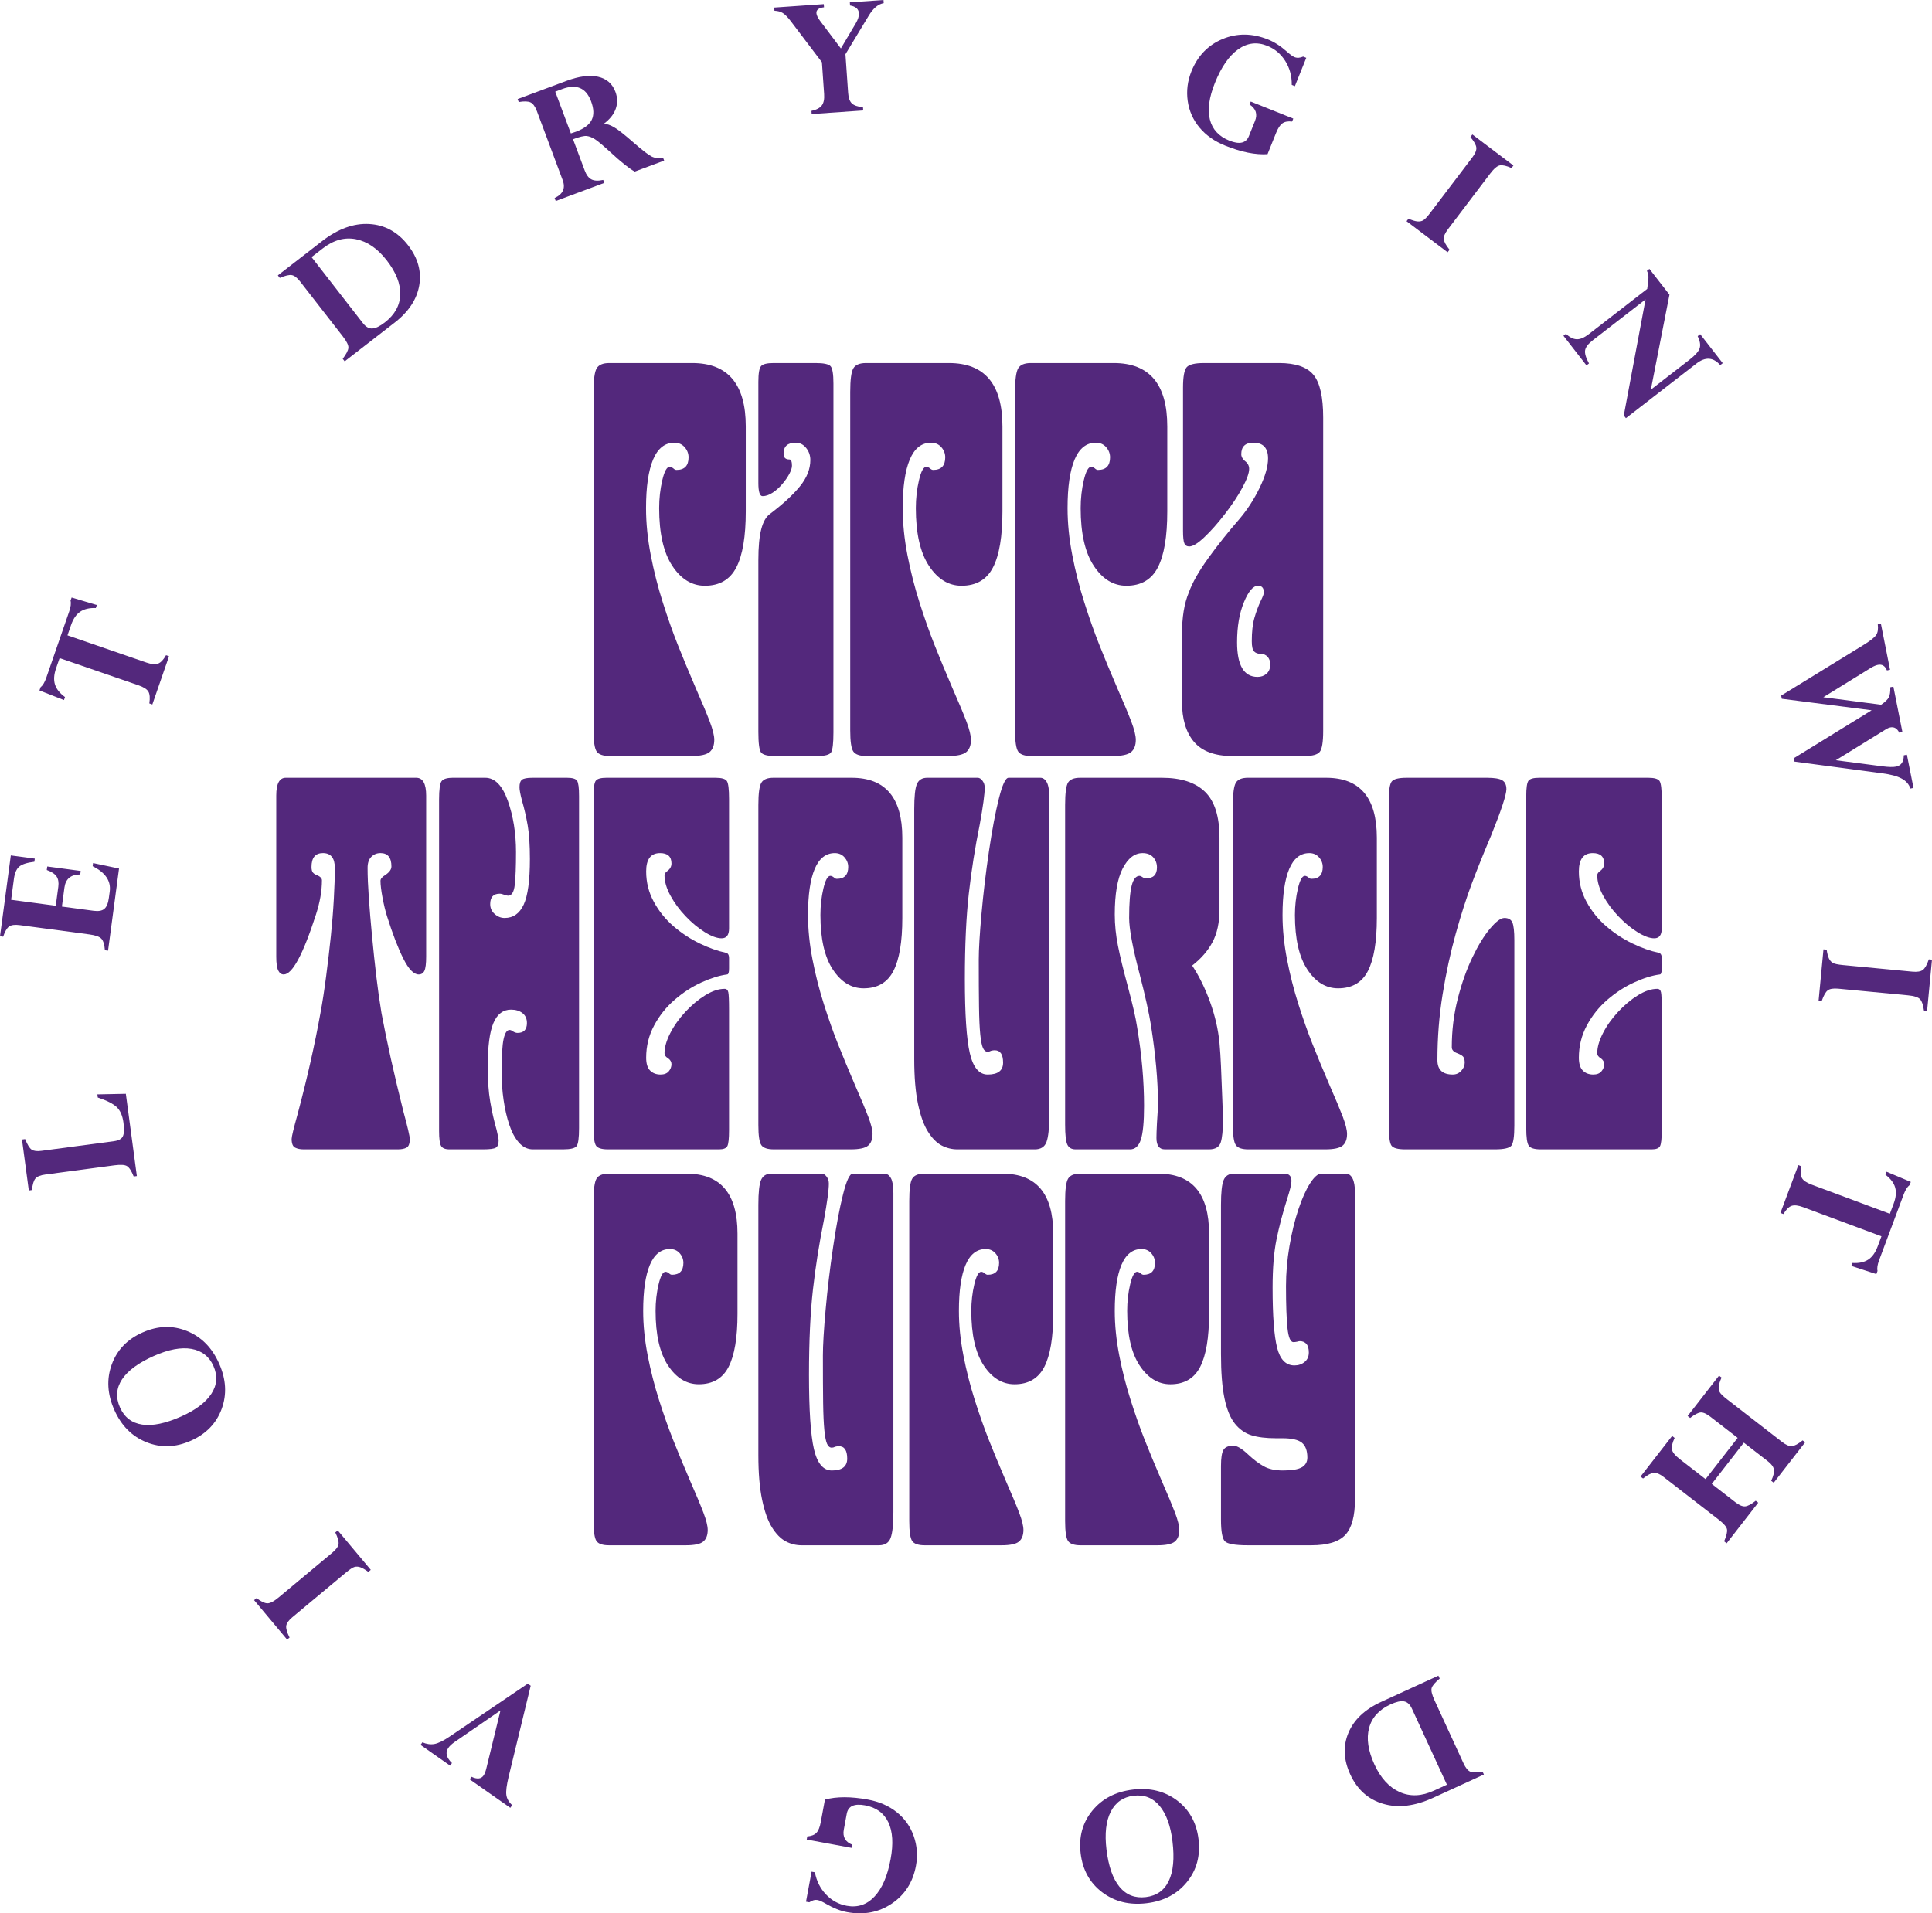 <svg width="106" height="105" viewBox="0 0 106 105" fill="none" xmlns="http://www.w3.org/2000/svg">
<g clip-path="url(#clip0_213_71)">
<path d="M16.013 15.098C16.153 15.124 16.306 15.243 16.471 15.455L18.81 18.463C19.024 18.739 19.126 18.947 19.115 19.088C19.105 19.229 19.001 19.43 18.804 19.692L18.912 19.83L21.644 17.712C22.42 17.111 22.873 16.425 23.003 15.656C23.133 14.886 22.927 14.152 22.384 13.453C21.821 12.729 21.113 12.342 20.259 12.293C19.406 12.244 18.54 12.559 17.662 13.239L15.244 15.113L15.351 15.251C15.652 15.123 15.873 15.072 16.013 15.098ZM17.708 13.633C18.3 13.174 18.906 13.006 19.528 13.128C20.149 13.25 20.712 13.635 21.216 14.283C21.73 14.945 21.978 15.573 21.96 16.167C21.942 16.762 21.66 17.271 21.113 17.695C20.837 17.909 20.607 18.019 20.423 18.027C20.24 18.035 20.069 17.938 19.912 17.735L17.093 14.109L17.708 13.633Z" fill="#53287C"/>
<path d="M29.108 5.62C29.244 5.683 29.36 5.844 29.457 6.102L30.872 9.889C31.036 10.328 30.888 10.654 30.428 10.868L30.49 11.032L33.156 10.038L33.095 9.875C32.819 9.935 32.604 9.926 32.45 9.846C32.295 9.767 32.173 9.605 32.081 9.359L31.439 7.641C31.797 7.507 32.048 7.448 32.191 7.464C32.333 7.48 32.488 7.542 32.655 7.65C32.821 7.759 33.103 7.996 33.5 8.361C34.077 8.894 34.518 9.246 34.823 9.417L36.439 8.815L36.378 8.652C36.141 8.701 35.931 8.68 35.749 8.588C35.568 8.496 35.236 8.24 34.755 7.82C34.262 7.387 33.905 7.106 33.683 6.978C33.462 6.849 33.28 6.793 33.137 6.811L33.13 6.792C33.456 6.55 33.673 6.278 33.781 5.975C33.89 5.672 33.885 5.36 33.765 5.039C33.598 4.594 33.281 4.319 32.814 4.213C32.346 4.107 31.763 4.184 31.065 4.444L28.399 5.438L28.46 5.601C28.757 5.55 28.973 5.557 29.108 5.62ZM30.846 4.887C31.626 4.597 32.154 4.82 32.429 5.558C32.584 5.972 32.595 6.313 32.463 6.581C32.33 6.848 32.04 7.065 31.595 7.231C31.511 7.262 31.419 7.293 31.32 7.323L30.463 5.03L30.846 4.887Z" fill="#53287C"/>
<path d="M42.947 0.715C43.067 0.789 43.212 0.936 43.38 1.154L45.095 3.418L45.216 5.158C45.236 5.44 45.193 5.65 45.088 5.789C44.983 5.928 44.793 6.027 44.521 6.086L44.533 6.26L47.361 6.063L47.349 5.889C47.053 5.856 46.848 5.784 46.734 5.672C46.619 5.56 46.553 5.371 46.534 5.106L46.386 2.978L47.655 0.876C47.903 0.459 48.18 0.225 48.486 0.174L48.474 0L46.627 0.129L46.639 0.303C46.947 0.354 47.108 0.496 47.125 0.726C47.136 0.885 47.077 1.072 46.949 1.288L46.135 2.659L44.993 1.143C44.868 0.975 44.801 0.835 44.793 0.722C44.781 0.542 44.92 0.436 45.21 0.402L45.197 0.228L42.478 0.417L42.491 0.591C42.674 0.599 42.827 0.64 42.947 0.715Z" fill="#53287C"/>
<path d="M65.815 7.005C66.171 7.43 66.642 7.761 67.229 7.996C68.109 8.349 68.881 8.504 69.544 8.461L70.016 7.287C70.119 7.031 70.234 6.858 70.362 6.768C70.49 6.677 70.666 6.645 70.892 6.671L70.957 6.509L68.622 5.574L68.557 5.735C68.907 5.962 69.007 6.265 68.854 6.644L68.523 7.467C68.366 7.859 68.009 7.943 67.453 7.72C66.876 7.489 66.518 7.102 66.381 6.56C66.244 6.018 66.336 5.347 66.659 4.545C67.008 3.675 67.433 3.063 67.933 2.708C68.432 2.353 68.963 2.289 69.525 2.514C69.942 2.681 70.272 2.958 70.516 3.346C70.76 3.734 70.879 4.172 70.873 4.66L71.044 4.729L71.669 3.175L71.498 3.106C71.323 3.183 71.165 3.193 71.023 3.136C70.927 3.098 70.788 2.997 70.606 2.835C70.26 2.527 69.915 2.305 69.572 2.168C68.705 1.82 67.872 1.812 67.075 2.144C66.278 2.477 65.709 3.067 65.368 3.915C65.155 4.445 65.087 4.986 65.164 5.538C65.242 6.09 65.459 6.579 65.815 7.005Z" fill="#53287C"/>
<path d="M79.53 13.704C79.331 13.459 79.225 13.264 79.213 13.121C79.201 12.979 79.276 12.8 79.439 12.585L81.753 9.534C81.964 9.256 82.144 9.103 82.293 9.076C82.442 9.05 82.654 9.098 82.929 9.223L83.034 9.084L80.782 7.38L80.676 7.52C80.879 7.765 80.987 7.96 81 8.105C81.013 8.25 80.938 8.43 80.775 8.644L78.466 11.688C78.302 11.905 78.173 12.04 78.082 12.092C77.991 12.143 77.884 12.163 77.762 12.15C77.641 12.137 77.479 12.088 77.277 12.002L77.171 12.14L79.424 13.844L79.53 13.704Z" fill="#53287C"/>
<path d="M87.18 19.946C87.009 19.633 86.938 19.391 86.968 19.221C86.998 19.051 87.139 18.867 87.392 18.672L90.284 16.43L89.09 22.801L89.206 22.95L93.075 19.952C93.564 19.573 93.999 19.601 94.381 20.038L94.519 19.931L93.282 18.34L93.144 18.447C93.272 18.716 93.309 18.937 93.253 19.112C93.197 19.287 93.013 19.495 92.7 19.738L90.574 21.385L91.596 16.172L90.496 14.757L90.358 14.864C90.413 14.973 90.442 15.083 90.443 15.193C90.445 15.303 90.422 15.524 90.376 15.854L87.169 18.339C86.922 18.53 86.703 18.623 86.512 18.618C86.32 18.613 86.121 18.514 85.916 18.32L85.778 18.426L87.042 20.053L87.18 19.946Z" fill="#53287C"/>
<path d="M102.689 38.98L98.408 41.617L98.443 41.794L103.264 42.438C103.733 42.498 104.091 42.594 104.336 42.727C104.581 42.859 104.741 43.042 104.814 43.275L104.985 43.241L104.623 41.417L104.452 41.451C104.455 41.808 104.312 42.014 104.025 42.071C103.868 42.103 103.626 42.097 103.299 42.057L100.724 41.721L103.472 40.024C103.556 39.97 103.637 39.936 103.716 39.92C103.924 39.879 104.088 39.975 104.205 40.209L104.377 40.175L103.882 37.682L103.711 37.716C103.72 37.964 103.693 38.148 103.631 38.269C103.57 38.389 103.429 38.525 103.21 38.676L100.038 38.264L102.655 36.647C102.804 36.56 102.931 36.507 103.035 36.487C103.263 36.443 103.427 36.544 103.527 36.792L103.699 36.758L103.197 34.23L103.026 34.264C103.057 34.522 103.027 34.718 102.936 34.851C102.846 34.984 102.623 35.16 102.27 35.379L97.725 38.174L97.76 38.348L102.689 38.98Z" fill="#53287C"/>
<path d="M105.826 52.648C105.724 52.949 105.614 53.142 105.497 53.23C105.381 53.317 105.188 53.348 104.919 53.323L101.112 52.961C100.841 52.935 100.659 52.897 100.567 52.846C100.475 52.796 100.402 52.716 100.349 52.606C100.296 52.495 100.253 52.332 100.22 52.115L100.046 52.099L99.779 54.907L99.953 54.924C100.058 54.625 100.168 54.433 100.283 54.348C100.398 54.263 100.59 54.233 100.858 54.258L104.675 54.621C105.023 54.654 105.248 54.727 105.349 54.839C105.45 54.952 105.52 55.157 105.558 55.456L105.732 55.473L106 52.664L105.826 52.648Z" fill="#53287C"/>
<path d="M103.446 64.466C103.728 64.68 103.906 64.913 103.978 65.165C104.051 65.417 104.025 65.712 103.898 66.051L103.689 66.609L99.409 65.015C99.119 64.907 98.938 64.784 98.864 64.648C98.791 64.511 98.78 64.296 98.829 64.001L98.666 63.94L97.685 66.564L97.849 66.625C97.994 66.378 98.144 66.228 98.296 66.175C98.45 66.122 98.663 66.147 98.937 66.249L103.227 67.846L103.018 68.406C102.891 68.744 102.718 68.985 102.498 69.127C102.277 69.27 101.99 69.33 101.636 69.308L101.575 69.471L102.948 69.919L103.012 69.746C102.978 69.602 103.007 69.403 103.102 69.151L104.45 65.541C104.542 65.296 104.65 65.127 104.773 65.034L104.838 64.861L103.507 64.302L103.446 64.466Z" fill="#53287C"/>
<path d="M98.313 79.362C98.167 79.373 97.987 79.296 97.774 79.131L94.754 76.79C94.541 76.625 94.408 76.496 94.356 76.403C94.304 76.311 94.285 76.203 94.299 76.082C94.314 75.961 94.366 75.799 94.454 75.599L94.316 75.492L92.593 77.708L92.73 77.815C92.976 77.623 93.17 77.523 93.309 77.513C93.45 77.504 93.627 77.583 93.843 77.75L95.338 78.908L93.577 81.172L92.185 80.093C91.909 79.879 91.758 79.697 91.731 79.544C91.704 79.392 91.754 79.181 91.879 78.91L91.742 78.803L90.009 81.031L90.147 81.138C90.399 80.938 90.598 80.834 90.743 80.824C90.887 80.814 91.065 80.89 91.275 81.053L94.296 83.394C94.575 83.611 94.727 83.787 94.752 83.925C94.778 84.063 94.726 84.283 94.595 84.585L94.733 84.693L96.466 82.464L96.328 82.357C96.083 82.553 95.888 82.656 95.743 82.666C95.598 82.677 95.419 82.599 95.206 82.434L93.917 81.435L95.677 79.171L97.002 80.198C97.191 80.345 97.299 80.491 97.326 80.639C97.353 80.786 97.304 80.994 97.179 81.263L97.317 81.37L99.04 79.153L98.902 79.046C98.655 79.245 98.458 79.35 98.313 79.362Z" fill="#53287C"/>
<path d="M80.663 97.222C80.533 97.165 80.411 97.015 80.298 96.77L78.706 93.31C78.56 92.993 78.508 92.767 78.55 92.632C78.593 92.498 78.74 92.325 78.991 92.115L78.918 91.957L75.774 93.399C74.882 93.808 74.285 94.373 73.983 95.093C73.68 95.813 73.714 96.575 74.084 97.378C74.467 98.211 75.069 98.748 75.889 98.99C76.709 99.232 77.624 99.121 78.634 98.658L81.415 97.382L81.342 97.224C81.02 97.28 80.794 97.28 80.663 97.222ZM78.678 98.265C77.998 98.577 77.369 98.603 76.792 98.343C76.215 98.083 75.754 97.58 75.411 96.835C75.061 96.074 74.962 95.406 75.115 94.831C75.268 94.256 75.659 93.825 76.288 93.536C76.606 93.39 76.854 93.335 77.035 93.369C77.216 93.403 77.359 93.536 77.466 93.769L79.386 97.94L78.678 98.265Z" fill="#53287C"/>
<path d="M64.58 98.805C63.905 98.295 63.096 98.096 62.155 98.209C61.21 98.323 60.469 98.709 59.931 99.366C59.394 100.023 59.18 100.805 59.29 101.712C59.399 102.62 59.794 103.33 60.473 103.844C61.152 104.358 61.964 104.558 62.909 104.444C63.847 104.331 64.584 103.944 65.12 103.284C65.655 102.624 65.867 101.84 65.758 100.933C65.648 100.025 65.255 99.316 64.58 98.805ZM64.124 103.223C63.875 103.742 63.456 104.037 62.868 104.108C62.273 104.179 61.793 103.993 61.425 103.548C61.058 103.104 60.819 102.422 60.708 101.501C60.602 100.627 60.681 99.933 60.943 99.42C61.207 98.906 61.624 98.615 62.196 98.546C62.777 98.476 63.252 98.661 63.62 99.102C63.989 99.543 64.225 100.194 64.329 101.055C64.442 101.982 64.373 102.705 64.124 103.223Z" fill="#53287C"/>
<path d="M49.204 99.451C48.771 99.105 48.244 98.873 47.622 98.758C46.689 98.586 45.902 98.586 45.261 98.758L45.03 100.003C44.98 100.274 44.901 100.466 44.794 100.58C44.687 100.694 44.519 100.76 44.292 100.779L44.261 100.95L46.735 101.408L46.767 101.236C46.379 101.083 46.222 100.806 46.296 100.404L46.458 99.532C46.535 99.117 46.868 98.964 47.457 99.073C48.069 99.186 48.496 99.494 48.737 99.999C48.979 100.503 49.021 101.18 48.863 102.029C48.693 102.951 48.398 103.634 47.978 104.08C47.559 104.527 47.051 104.695 46.456 104.585C46.014 104.504 45.635 104.296 45.319 103.964C45.003 103.632 44.8 103.226 44.709 102.747L44.528 102.713L44.222 104.36L44.404 104.393C44.56 104.284 44.713 104.243 44.864 104.271C44.965 104.289 45.121 104.36 45.332 104.484C45.732 104.716 46.114 104.867 46.477 104.934C47.397 105.104 48.214 104.947 48.93 104.464C49.646 103.982 50.087 103.291 50.254 102.392C50.358 101.831 50.317 101.287 50.132 100.761C49.947 100.235 49.638 99.799 49.204 99.451Z" fill="#53287C"/>
<path d="M29.117 92.509L28.956 92.396L24.657 95.308C24.317 95.537 24.042 95.67 23.832 95.708C23.622 95.745 23.403 95.714 23.175 95.615L23.075 95.758L24.697 96.895L24.797 96.752C24.485 96.452 24.42 96.173 24.602 95.915C24.672 95.814 24.784 95.71 24.938 95.602L27.459 93.866L26.687 97.032C26.643 97.216 26.591 97.351 26.53 97.438C26.396 97.628 26.177 97.65 25.871 97.506L25.771 97.648L27.998 99.209L28.098 99.067C27.911 98.887 27.805 98.697 27.78 98.496C27.754 98.296 27.796 97.967 27.904 97.511L29.117 92.509Z" fill="#53287C"/>
<path d="M18.397 84.097C18.536 84.381 18.595 84.594 18.575 84.736C18.554 84.878 18.441 85.035 18.234 85.207L15.291 87.662C15.023 87.885 14.813 87.993 14.662 87.986C14.511 87.979 14.315 87.884 14.075 87.701L13.941 87.813L15.753 89.978L15.887 89.866C15.745 89.582 15.684 89.368 15.704 89.223C15.724 89.079 15.837 88.921 16.044 88.748L18.979 86.3C19.189 86.126 19.344 86.023 19.444 85.993C19.545 85.964 19.653 85.968 19.769 86.008C19.885 86.048 20.031 86.133 20.209 86.262L20.343 86.15L18.531 83.985L18.397 84.097Z" fill="#53287C"/>
<path d="M10.259 73.044C9.472 72.724 8.661 72.75 7.825 73.121C6.988 73.493 6.424 74.078 6.132 74.877C5.839 75.676 5.886 76.51 6.273 77.378C6.657 78.24 7.244 78.83 8.034 79.146C8.823 79.463 9.636 79.436 10.472 79.064C11.308 78.693 11.872 78.11 12.163 77.315C12.453 76.521 12.406 75.691 12.02 74.826C11.633 73.957 11.047 73.363 10.259 73.044ZM11.597 76.487C11.283 76.968 10.729 77.385 9.935 77.737C9.081 78.116 8.369 78.264 7.799 78.178C7.229 78.093 6.824 77.78 6.583 77.24C6.34 76.694 6.377 76.18 6.694 75.699C7.012 75.218 7.595 74.789 8.443 74.412C9.249 74.054 9.937 73.925 10.506 74.025C11.075 74.126 11.476 74.438 11.71 74.963C11.948 75.498 11.911 76.006 11.597 76.487Z" fill="#53287C"/>
<path d="M6.971 63.995C7.092 64.071 7.214 64.26 7.335 64.563L7.508 64.54L6.904 60.025L5.342 60.057L5.365 60.23C5.864 60.395 6.211 60.571 6.405 60.758C6.6 60.944 6.722 61.227 6.773 61.606C6.821 61.968 6.81 62.22 6.738 62.362C6.667 62.505 6.507 62.592 6.26 62.625L2.266 63.157C2.025 63.189 1.847 63.166 1.733 63.088C1.618 63.009 1.501 62.817 1.379 62.511L1.206 62.534L1.58 65.331L1.753 65.307C1.785 64.997 1.849 64.786 1.943 64.675C2.037 64.564 2.218 64.491 2.485 64.456L6.276 63.95C6.619 63.905 6.85 63.919 6.971 63.995Z" fill="#53287C"/>
<path d="M5.565 51.517C5.669 51.631 5.732 51.84 5.755 52.147L5.928 52.17L6.53 47.664L5.105 47.363L5.082 47.536C5.785 47.884 6.097 48.347 6.02 48.926L5.973 49.271C5.934 49.567 5.852 49.768 5.726 49.875C5.601 49.983 5.405 50.018 5.138 49.983L3.396 49.751L3.535 48.708C3.599 48.23 3.888 47.991 4.402 47.989L4.428 47.796L2.592 47.551L2.566 47.744C2.828 47.839 3.006 47.957 3.102 48.097C3.198 48.237 3.23 48.426 3.199 48.663L3.059 49.706L0.61 49.379L0.763 48.233C0.806 47.91 0.905 47.684 1.058 47.556C1.211 47.427 1.487 47.339 1.886 47.291L1.91 47.119L0.593 46.943L0 51.38L0.173 51.403C0.268 51.119 0.376 50.934 0.497 50.846C0.618 50.759 0.816 50.734 1.094 50.771L4.904 51.279C5.241 51.324 5.461 51.403 5.565 51.517Z" fill="#53287C"/>
<path d="M3.566 38.254C3.279 38.046 3.096 37.817 3.017 37.567C2.938 37.317 2.957 37.022 3.075 36.68L3.27 36.116L7.588 37.605C7.881 37.706 8.065 37.823 8.142 37.958C8.219 38.093 8.236 38.308 8.193 38.604L8.358 38.661L9.274 36.014L9.109 35.957C8.969 36.207 8.824 36.361 8.672 36.418C8.52 36.474 8.306 36.455 8.029 36.36L3.702 34.868L3.897 34.304C4.015 33.962 4.182 33.718 4.399 33.57C4.616 33.422 4.901 33.355 5.256 33.368L5.313 33.203L3.93 32.79L3.869 32.964C3.908 33.107 3.883 33.306 3.795 33.56L2.536 37.203C2.45 37.45 2.346 37.622 2.225 37.718L2.165 37.892L3.509 38.419L3.566 38.254Z" fill="#53287C"/>
<path d="M46.821 20.212C46.706 20.404 46.648 20.835 46.648 21.506V40.081C46.648 40.695 46.706 41.083 46.821 41.245C46.936 41.408 47.176 41.49 47.541 41.49H52.005C52.504 41.49 52.84 41.418 53.013 41.274C53.186 41.131 53.272 40.905 53.272 40.599C53.272 40.369 53.19 40.038 53.028 39.606C52.864 39.175 52.61 38.567 52.264 37.781C51.861 36.842 51.525 36.031 51.256 35.351C50.987 34.671 50.718 33.909 50.45 33.065C50.181 32.222 49.96 31.354 49.787 30.463C49.615 29.571 49.528 28.714 49.528 27.889C49.528 26.72 49.658 25.829 49.917 25.215C50.176 24.602 50.565 24.295 51.083 24.295C51.314 24.295 51.501 24.377 51.645 24.539C51.789 24.702 51.861 24.889 51.861 25.1C51.861 25.56 51.64 25.79 51.199 25.79C51.141 25.79 51.083 25.761 51.026 25.704C50.949 25.646 50.882 25.618 50.824 25.618C50.67 25.618 50.536 25.862 50.421 26.351C50.306 26.84 50.248 27.353 50.248 27.889C50.248 29.269 50.488 30.324 50.968 31.052C51.448 31.781 52.043 32.145 52.754 32.145C53.56 32.145 54.136 31.81 54.482 31.138C54.828 30.468 55 29.442 55 28.062V23.404C55 21.084 54.021 19.924 52.062 19.924H47.512C47.166 19.924 46.936 20.02 46.821 20.212Z" fill="#53287C"/>
<path d="M56.584 41.49H61.048C61.547 41.49 61.883 41.418 62.056 41.274C62.229 41.131 62.316 40.905 62.316 40.599C62.316 40.369 62.234 40.038 62.071 39.606C61.907 39.175 61.653 38.567 61.308 37.781C60.904 36.842 60.568 36.031 60.3 35.351C60.03 34.671 59.762 33.909 59.493 33.065C59.224 32.222 59.003 31.354 58.831 30.463C58.658 29.571 58.572 28.714 58.572 27.889C58.572 26.72 58.701 25.829 58.96 25.215C59.219 24.602 59.608 24.295 60.127 24.295C60.357 24.295 60.544 24.377 60.688 24.539C60.832 24.702 60.904 24.889 60.904 25.1C60.904 25.56 60.683 25.79 60.242 25.79C60.184 25.79 60.127 25.761 60.069 25.704C59.992 25.646 59.925 25.618 59.867 25.618C59.714 25.618 59.58 25.862 59.464 26.351C59.349 26.84 59.291 27.353 59.291 27.889C59.291 29.269 59.531 30.324 60.011 31.052C60.491 31.781 61.087 32.145 61.797 32.145C62.603 32.145 63.18 31.81 63.525 31.138C63.871 30.468 64.043 29.442 64.043 28.062V23.404C64.043 21.084 63.064 19.924 61.106 19.924H56.556C56.21 19.924 55.979 20.02 55.864 20.212C55.749 20.404 55.691 20.835 55.691 21.506V40.081C55.691 40.695 55.749 41.083 55.864 41.245C55.979 41.408 56.219 41.49 56.584 41.49Z" fill="#53287C"/>
<path d="M42.53 41.49H44.834C45.256 41.49 45.511 41.423 45.597 41.289C45.684 41.155 45.727 40.791 45.727 40.196V21.046C45.727 20.528 45.674 20.212 45.569 20.097C45.463 19.982 45.189 19.924 44.748 19.924H42.444C42.078 19.924 41.848 19.982 41.752 20.097C41.656 20.212 41.608 20.499 41.608 20.959V26.509C41.608 26.988 41.685 27.228 41.839 27.228C42.011 27.228 42.194 27.166 42.386 27.041C42.578 26.916 42.755 26.758 42.919 26.566C43.082 26.375 43.211 26.188 43.308 26.006C43.403 25.824 43.452 25.675 43.452 25.56C43.452 25.33 43.403 25.215 43.308 25.215C43.096 25.215 42.991 25.11 42.991 24.899C42.991 24.496 43.211 24.295 43.653 24.295C43.883 24.295 44.075 24.391 44.229 24.582C44.383 24.774 44.46 24.995 44.46 25.244C44.46 25.742 44.267 26.227 43.883 26.696C43.499 27.166 42.952 27.669 42.242 28.206C42.03 28.359 41.872 28.637 41.767 29.039C41.661 29.442 41.608 30.008 41.608 30.736V40.167C41.608 40.781 41.656 41.155 41.752 41.289C41.848 41.423 42.108 41.49 42.53 41.49Z" fill="#53287C"/>
<path d="M36.623 47.794C36.514 47.867 36.459 47.949 36.459 48.039C36.459 48.384 36.569 48.755 36.786 49.154C37.004 49.553 37.281 49.929 37.617 50.282C37.953 50.636 38.302 50.926 38.666 51.152C39.028 51.379 39.337 51.492 39.591 51.492C39.864 51.492 40 51.311 40 50.948V43.852C40 43.308 39.959 42.977 39.877 42.859C39.796 42.742 39.591 42.683 39.265 42.683H33.273C32.964 42.683 32.769 42.737 32.688 42.846C32.606 42.955 32.565 43.236 32.565 43.689V61.906C32.565 62.414 32.61 62.735 32.701 62.871C32.792 63.007 33.01 63.075 33.355 63.075H39.455C39.691 63.075 39.841 63.017 39.905 62.898C39.968 62.781 40 62.486 40 62.015V55.408C40 54.9 39.986 54.583 39.959 54.456C39.932 54.329 39.864 54.266 39.755 54.266C39.428 54.266 39.074 54.384 38.693 54.619C38.311 54.855 37.948 55.159 37.603 55.53C37.258 55.902 36.981 56.291 36.773 56.699C36.564 57.107 36.459 57.474 36.459 57.8C36.459 57.909 36.523 58 36.65 58.072C36.777 58.163 36.841 58.272 36.841 58.398C36.841 58.544 36.791 58.675 36.691 58.793C36.591 58.911 36.441 58.969 36.242 58.969C36.006 58.969 35.815 58.897 35.67 58.752C35.524 58.607 35.452 58.371 35.452 58.045C35.452 57.411 35.597 56.822 35.888 56.278C36.178 55.734 36.555 55.263 37.018 54.864C37.481 54.465 37.971 54.148 38.488 53.912C39.006 53.677 39.473 53.532 39.891 53.477C39.963 53.477 40 53.368 40 53.151V52.58C40 52.399 39.936 52.299 39.809 52.281C39.374 52.19 38.901 52.022 38.393 51.778C37.885 51.533 37.408 51.22 36.963 50.84C36.518 50.459 36.155 50.011 35.874 49.494C35.592 48.977 35.452 48.42 35.452 47.822C35.452 47.151 35.706 46.816 36.214 46.816C36.632 46.816 36.841 47.006 36.841 47.386C36.841 47.55 36.768 47.685 36.623 47.794Z" fill="#53287C"/>
<path d="M67.058 60.206C67.031 59.527 67.008 58.961 66.99 58.507C66.971 58.054 66.944 57.628 66.908 57.229C66.835 56.486 66.663 55.739 66.391 54.986C66.118 54.234 65.792 53.568 65.41 52.988C65.9 52.607 66.273 52.177 66.527 51.696C66.781 51.216 66.908 50.622 66.908 49.915V45.972C66.908 44.813 66.645 43.974 66.118 43.458C65.591 42.941 64.802 42.683 63.749 42.683H59.256C58.929 42.683 58.711 42.769 58.602 42.941C58.493 43.113 58.438 43.526 58.438 44.178V61.716C58.438 62.278 58.479 62.645 58.561 62.817C58.643 62.989 58.792 63.075 59.01 63.075H62.006C62.278 63.075 62.473 62.898 62.592 62.545C62.709 62.191 62.769 61.571 62.769 60.682C62.769 59.323 62.641 57.882 62.387 56.359C62.315 55.87 62.142 55.118 61.87 54.102C61.634 53.232 61.457 52.503 61.339 51.914C61.221 51.325 61.162 50.749 61.162 50.187C61.162 49.063 61.307 48.221 61.597 47.658C61.888 47.097 62.251 46.816 62.687 46.816C62.941 46.816 63.136 46.893 63.272 47.047C63.408 47.201 63.477 47.386 63.477 47.604C63.477 48.003 63.277 48.202 62.877 48.202C62.805 48.202 62.732 48.175 62.66 48.121C62.605 48.084 62.56 48.066 62.524 48.066C62.323 48.066 62.178 48.248 62.088 48.61C61.997 48.973 61.951 49.562 61.951 50.377C61.951 50.976 62.142 52 62.524 53.45C62.832 54.646 63.041 55.589 63.15 56.278C63.404 57.909 63.531 59.323 63.531 60.519C63.531 60.773 63.513 61.145 63.477 61.634C63.458 61.997 63.449 62.269 63.449 62.45C63.449 62.867 63.603 63.075 63.913 63.075H66.336C66.681 63.075 66.895 62.948 66.976 62.694C67.058 62.441 67.099 62.015 67.099 61.417C67.099 61.29 67.085 60.886 67.058 60.206Z" fill="#53287C"/>
<path d="M45.911 48.229C45.857 48.229 45.802 48.202 45.748 48.148C45.675 48.093 45.612 48.066 45.557 48.066C45.412 48.066 45.285 48.298 45.176 48.76C45.067 49.222 45.013 49.707 45.013 50.214C45.013 51.52 45.239 52.517 45.694 53.205C46.147 53.894 46.71 54.238 47.382 54.238C48.145 54.238 48.689 53.922 49.016 53.287C49.343 52.653 49.506 51.682 49.506 50.377V45.972C49.506 43.78 48.58 42.683 46.728 42.683H42.425C42.099 42.683 41.881 42.774 41.772 42.955C41.663 43.136 41.608 43.544 41.608 44.178V61.743C41.608 62.323 41.663 62.69 41.772 62.844C41.881 62.998 42.108 63.075 42.452 63.075H46.674C47.146 63.075 47.464 63.007 47.627 62.871C47.79 62.735 47.872 62.522 47.872 62.232C47.872 62.015 47.795 61.702 47.641 61.294C47.486 60.886 47.246 60.311 46.919 59.568C46.538 58.68 46.22 57.914 45.966 57.27C45.711 56.627 45.457 55.907 45.203 55.109C44.949 54.311 44.74 53.491 44.577 52.648C44.413 51.805 44.332 50.994 44.332 50.214C44.332 49.109 44.454 48.266 44.699 47.686C44.944 47.106 45.312 46.816 45.802 46.816C46.02 46.816 46.197 46.893 46.333 47.047C46.469 47.201 46.538 47.378 46.538 47.577C46.538 48.012 46.329 48.229 45.911 48.229Z" fill="#53287C"/>
<path d="M91.078 62.898C91.141 62.781 91.173 62.486 91.173 62.015V55.408C91.173 54.9 91.16 54.583 91.132 54.456C91.105 54.329 91.037 54.266 90.928 54.266C90.601 54.266 90.247 54.384 89.866 54.619C89.484 54.855 89.121 55.159 88.777 55.53C88.431 55.902 88.154 56.291 87.946 56.699C87.737 57.107 87.633 57.474 87.633 57.8C87.633 57.909 87.696 58 87.823 58.072C87.95 58.163 88.014 58.272 88.014 58.398C88.014 58.544 87.964 58.675 87.864 58.793C87.764 58.911 87.615 58.969 87.415 58.969C87.179 58.969 86.988 58.897 86.843 58.752C86.697 58.607 86.625 58.371 86.625 58.045C86.625 57.411 86.77 56.822 87.061 56.278C87.351 55.734 87.728 55.263 88.191 54.864C88.654 54.465 89.144 54.148 89.662 53.912C90.179 53.677 90.646 53.531 91.064 53.477C91.136 53.477 91.173 53.368 91.173 53.151V52.58C91.173 52.399 91.109 52.299 90.983 52.281C90.547 52.19 90.075 52.022 89.566 51.778C89.058 51.533 88.581 51.22 88.136 50.84C87.691 50.459 87.329 50.01 87.047 49.494C86.766 48.977 86.625 48.42 86.625 47.821C86.625 47.151 86.879 46.816 87.388 46.816C87.805 46.816 88.014 47.006 88.014 47.386C88.014 47.55 87.941 47.686 87.796 47.794C87.687 47.867 87.633 47.949 87.633 48.039C87.633 48.383 87.742 48.755 87.959 49.154C88.177 49.553 88.454 49.929 88.79 50.282C89.126 50.636 89.475 50.926 89.839 51.152C90.202 51.379 90.51 51.492 90.764 51.492C91.037 51.492 91.173 51.311 91.173 50.949V43.852C91.173 43.308 91.132 42.977 91.051 42.86C90.969 42.742 90.764 42.683 90.438 42.683H84.446C84.137 42.683 83.942 42.737 83.861 42.846C83.779 42.955 83.738 43.236 83.738 43.689V61.906C83.738 62.414 83.783 62.735 83.874 62.871C83.965 63.007 84.183 63.075 84.528 63.075H90.629C90.864 63.075 91.014 63.017 91.078 62.898Z" fill="#53287C"/>
<path d="M54.258 46.72C54.086 47.89 53.95 49.032 53.85 50.147C53.75 51.261 53.7 52.1 53.7 52.661C53.7 53.749 53.704 54.615 53.714 55.258C53.723 55.902 53.745 56.405 53.782 56.767C53.818 57.13 53.868 57.379 53.931 57.515C53.995 57.651 54.081 57.719 54.19 57.719C54.245 57.719 54.308 57.701 54.381 57.664C54.453 57.646 54.517 57.637 54.572 57.637C54.88 57.637 55.035 57.864 55.035 58.317C55.035 58.752 54.753 58.969 54.19 58.969C53.718 58.969 53.391 58.58 53.21 57.8C53.028 57.021 52.937 55.661 52.937 53.722C52.937 51.873 53.01 50.309 53.155 49.032C53.3 47.754 53.5 46.489 53.755 45.239C53.936 44.242 54.027 43.571 54.027 43.226C54.027 43.081 53.986 42.955 53.904 42.846C53.823 42.737 53.736 42.683 53.645 42.683H50.868C50.595 42.683 50.409 42.796 50.309 43.023C50.209 43.249 50.16 43.707 50.16 44.396V58.127C50.16 59.105 50.228 59.921 50.364 60.574C50.5 61.226 50.681 61.734 50.909 62.096C51.135 62.459 51.385 62.713 51.657 62.858C51.93 63.003 52.22 63.075 52.529 63.075H56.777C57.104 63.075 57.318 62.939 57.417 62.667C57.517 62.395 57.567 61.924 57.567 61.253V43.743C57.567 43.362 57.522 43.09 57.431 42.927C57.34 42.764 57.222 42.683 57.077 42.683H55.334C55.171 42.683 54.994 43.063 54.803 43.825C54.612 44.586 54.431 45.551 54.258 46.72Z" fill="#53287C"/>
<path d="M82.54 50.377C82.34 50.377 82.077 50.572 81.751 50.962C81.424 51.352 81.101 51.877 80.784 52.539C80.466 53.201 80.198 53.958 79.98 54.809C79.762 55.661 79.653 56.55 79.653 57.474C79.653 57.619 79.753 57.728 79.953 57.8C80.098 57.855 80.202 57.914 80.266 57.977C80.33 58.041 80.362 58.154 80.362 58.317C80.362 58.48 80.298 58.63 80.171 58.766C80.044 58.902 79.889 58.969 79.708 58.969C79.145 58.969 78.864 58.707 78.864 58.181C78.864 56.949 78.959 55.743 79.15 54.565C79.34 53.386 79.581 52.276 79.871 51.234C80.161 50.192 80.457 49.272 80.756 48.474C81.056 47.676 81.405 46.807 81.805 45.864C82.368 44.468 82.649 43.617 82.649 43.308C82.649 43.073 82.572 42.91 82.418 42.819C82.263 42.728 81.986 42.683 81.587 42.683H77.175C76.739 42.683 76.467 42.751 76.358 42.887C76.249 43.023 76.195 43.381 76.195 43.961V61.716C76.195 62.35 76.244 62.735 76.345 62.871C76.444 63.007 76.694 63.075 77.094 63.075H82.023C82.513 63.075 82.812 63.007 82.922 62.871C83.03 62.735 83.085 62.368 83.085 61.77V51.601C83.085 51.112 83.048 50.785 82.976 50.622C82.903 50.459 82.758 50.377 82.54 50.377Z" fill="#53287C"/>
<path d="M67.807 42.955C67.698 43.136 67.643 43.544 67.643 44.178V61.743C67.643 62.323 67.698 62.69 67.807 62.844C67.916 62.998 68.143 63.075 68.488 63.075H72.709C73.181 63.075 73.499 63.007 73.662 62.871C73.826 62.735 73.907 62.522 73.907 62.232C73.907 62.015 73.83 61.702 73.676 61.294C73.521 60.886 73.281 60.311 72.954 59.568C72.573 58.68 72.255 57.914 72.001 57.27C71.746 56.627 71.492 55.907 71.238 55.109C70.984 54.311 70.775 53.491 70.612 52.648C70.449 51.805 70.367 50.994 70.367 50.214C70.367 49.109 70.49 48.266 70.734 47.686C70.98 47.106 71.347 46.816 71.837 46.816C72.055 46.816 72.232 46.893 72.368 47.047C72.505 47.201 72.573 47.378 72.573 47.577C72.573 48.012 72.364 48.229 71.946 48.229C71.892 48.229 71.837 48.202 71.783 48.148C71.71 48.093 71.647 48.066 71.592 48.066C71.447 48.066 71.32 48.298 71.211 48.76C71.102 49.222 71.047 49.707 71.047 50.214C71.047 51.52 71.274 52.517 71.729 53.205C72.182 53.894 72.745 54.238 73.417 54.238C74.179 54.238 74.724 53.922 75.051 53.287C75.378 52.653 75.541 51.682 75.541 50.377V45.972C75.541 43.78 74.615 42.683 72.763 42.683H68.46C68.134 42.683 67.916 42.774 67.807 42.955Z" fill="#53287C"/>
<path d="M74.343 82.273V65.47C74.343 65.108 74.297 64.841 74.207 64.668C74.116 64.496 73.998 64.409 73.853 64.409H72.491C72.309 64.409 72.105 64.586 71.878 64.94C71.651 65.293 71.438 65.769 71.238 66.367C71.038 66.966 70.875 67.636 70.748 68.379C70.621 69.123 70.557 69.857 70.557 70.582C70.557 71.615 70.585 72.386 70.639 72.893C70.694 73.401 70.802 73.654 70.966 73.654C71.02 73.654 71.093 73.645 71.184 73.627C71.238 73.609 71.283 73.6 71.32 73.6C71.465 73.6 71.583 73.65 71.674 73.749C71.764 73.849 71.81 74.008 71.81 74.225C71.81 74.443 71.733 74.615 71.579 74.742C71.424 74.869 71.238 74.932 71.02 74.932C70.548 74.932 70.231 74.606 70.067 73.953C69.904 73.301 69.822 72.204 69.822 70.663C69.822 69.594 69.894 68.706 70.04 67.999C70.185 67.292 70.376 66.567 70.612 65.823C70.775 65.316 70.857 64.981 70.857 64.817C70.857 64.546 70.73 64.409 70.476 64.409H67.698C67.425 64.409 67.239 64.523 67.14 64.75C67.04 64.977 66.99 65.434 66.99 66.123V74.307C66.99 75.304 67.053 76.111 67.18 76.727C67.307 77.343 67.498 77.81 67.752 78.127C68.006 78.444 68.31 78.657 68.665 78.766C69.019 78.875 69.468 78.929 70.013 78.929H70.367C70.875 78.929 71.229 79.011 71.429 79.174C71.628 79.337 71.729 79.609 71.729 79.99C71.729 80.225 71.628 80.402 71.429 80.52C71.229 80.638 70.884 80.697 70.394 80.697C69.958 80.697 69.604 80.62 69.332 80.465C69.059 80.312 68.778 80.098 68.487 79.826C68.142 79.5 67.87 79.337 67.671 79.337C67.398 79.337 67.216 79.414 67.126 79.568C67.035 79.722 66.99 80.017 66.99 80.452V83.388C66.99 84.041 67.062 84.44 67.207 84.585C67.353 84.73 67.77 84.802 68.46 84.802H71.946C72.836 84.802 73.458 84.612 73.812 84.231C74.166 83.851 74.343 83.198 74.343 82.273Z" fill="#53287C"/>
<path d="M48.866 84.394C48.966 84.122 49.016 83.651 49.016 82.98V65.47C49.016 65.09 48.97 64.817 48.88 64.654C48.789 64.491 48.671 64.409 48.526 64.409H46.783C46.62 64.409 46.442 64.79 46.252 65.552C46.061 66.313 45.879 67.278 45.707 68.448C45.534 69.617 45.398 70.759 45.299 71.873C45.198 72.988 45.149 73.827 45.149 74.388C45.149 75.476 45.153 76.342 45.162 76.985C45.171 77.629 45.194 78.132 45.23 78.494C45.267 78.857 45.316 79.106 45.38 79.242C45.444 79.378 45.53 79.446 45.639 79.446C45.693 79.446 45.757 79.428 45.83 79.391C45.902 79.374 45.966 79.364 46.02 79.364C46.329 79.364 46.483 79.591 46.483 80.044C46.483 80.479 46.202 80.697 45.639 80.697C45.167 80.697 44.84 80.307 44.658 79.527C44.477 78.748 44.386 77.389 44.386 75.449C44.386 73.6 44.459 72.037 44.604 70.759C44.749 69.481 44.949 68.216 45.203 66.966C45.384 65.969 45.475 65.298 45.475 64.954C45.475 64.809 45.435 64.681 45.353 64.573C45.271 64.464 45.185 64.409 45.094 64.409H42.316C42.044 64.409 41.858 64.523 41.758 64.75C41.658 64.977 41.608 65.434 41.608 66.123V79.854C41.608 80.832 41.676 81.648 41.813 82.301C41.949 82.953 42.13 83.461 42.357 83.823C42.584 84.186 42.834 84.44 43.106 84.585C43.379 84.73 43.669 84.802 43.978 84.802H48.226C48.553 84.802 48.766 84.666 48.866 84.394Z" fill="#53287C"/>
<path d="M55.007 64.409H50.704C50.377 64.409 50.159 64.501 50.05 64.681C49.941 64.863 49.887 65.271 49.887 65.905V83.47C49.887 84.05 49.941 84.417 50.05 84.571C50.159 84.725 50.386 84.802 50.731 84.802H54.953C55.424 84.802 55.742 84.734 55.906 84.598C56.069 84.462 56.151 84.249 56.151 83.959C56.151 83.742 56.074 83.429 55.919 83.021C55.765 82.613 55.524 82.038 55.197 81.294C54.816 80.407 54.499 79.641 54.244 78.997C53.99 78.354 53.736 77.633 53.482 76.835C53.228 76.038 53.019 75.218 52.856 74.375C52.692 73.532 52.611 72.721 52.611 71.941C52.611 70.836 52.733 69.993 52.978 69.413C53.223 68.833 53.591 68.543 54.081 68.543C54.299 68.543 54.476 68.62 54.612 68.774C54.748 68.928 54.816 69.105 54.816 69.304C54.816 69.739 54.608 69.957 54.19 69.957C54.136 69.957 54.081 69.929 54.027 69.875C53.954 69.82 53.891 69.793 53.836 69.793C53.69 69.793 53.564 70.024 53.455 70.487C53.346 70.949 53.291 71.434 53.291 71.941C53.291 73.246 53.518 74.243 53.972 74.932C54.426 75.621 54.989 75.966 55.661 75.966C56.423 75.966 56.968 75.648 57.295 75.014C57.622 74.379 57.785 73.41 57.785 72.104V67.7C57.785 65.507 56.859 64.409 55.007 64.409Z" fill="#53287C"/>
<path d="M63.559 64.409H59.255C58.929 64.409 58.711 64.501 58.602 64.681C58.493 64.863 58.438 65.271 58.438 65.905V83.47C58.438 84.05 58.493 84.417 58.602 84.571C58.711 84.725 58.938 84.802 59.282 84.802H63.504C63.976 84.802 64.294 84.734 64.457 84.598C64.621 84.462 64.702 84.249 64.702 83.959C64.702 83.742 64.625 83.429 64.471 83.021C64.316 82.613 64.076 82.038 63.749 81.294C63.368 80.407 63.05 79.641 62.796 78.997C62.541 78.354 62.287 77.633 62.033 76.835C61.779 76.038 61.57 75.218 61.407 74.375C61.244 73.532 61.162 72.721 61.162 71.941C61.162 70.836 61.285 69.993 61.529 69.413C61.775 68.833 62.142 68.543 62.632 68.543C62.85 68.543 63.027 68.62 63.163 68.774C63.3 68.928 63.368 69.105 63.368 69.304C63.368 69.739 63.159 69.957 62.741 69.957C62.687 69.957 62.632 69.929 62.578 69.875C62.505 69.82 62.442 69.793 62.387 69.793C62.242 69.793 62.115 70.024 62.006 70.487C61.897 70.949 61.843 71.434 61.843 71.941C61.843 73.246 62.069 74.243 62.524 74.932C62.977 75.621 63.54 75.966 64.212 75.966C64.974 75.966 65.519 75.648 65.846 75.014C66.173 74.379 66.336 73.41 66.336 72.104V67.7C66.336 65.507 65.41 64.409 63.559 64.409Z" fill="#53287C"/>
<path d="M37.98 19.924H33.429C33.083 19.924 32.853 20.02 32.738 20.212C32.623 20.404 32.565 20.835 32.565 21.506V40.081C32.565 40.695 32.623 41.083 32.738 41.245C32.853 41.408 33.093 41.49 33.458 41.49H37.922C38.421 41.49 38.757 41.418 38.93 41.274C39.103 41.131 39.189 40.905 39.189 40.599C39.189 40.368 39.107 40.038 38.944 39.606C38.781 39.175 38.527 38.567 38.181 37.781C37.778 36.841 37.442 36.031 37.173 35.351C36.904 34.67 36.635 33.909 36.367 33.065C36.097 32.222 35.877 31.354 35.704 30.463C35.532 29.571 35.445 28.714 35.445 27.889C35.445 26.72 35.575 25.829 35.834 25.215C36.093 24.602 36.482 24.295 37.001 24.295C37.231 24.295 37.418 24.377 37.562 24.539C37.706 24.702 37.778 24.889 37.778 25.1C37.778 25.56 37.557 25.79 37.116 25.79C37.058 25.79 37.001 25.761 36.943 25.704C36.866 25.646 36.799 25.618 36.741 25.618C36.587 25.618 36.453 25.862 36.338 26.351C36.223 26.84 36.165 27.353 36.165 27.889C36.165 29.269 36.405 30.324 36.885 31.052C37.365 31.781 37.96 32.145 38.671 32.145C39.477 32.145 40.053 31.81 40.399 31.138C40.745 30.468 40.917 29.442 40.917 28.062V23.403C40.917 21.084 39.938 19.924 37.98 19.924Z" fill="#53287C"/>
<path d="M67.614 41.49H71.589C72.01 41.49 72.284 41.414 72.409 41.26C72.534 41.107 72.597 40.724 72.597 40.11V22.915C72.597 21.784 72.419 21.002 72.064 20.571C71.708 20.14 71.079 19.924 70.177 19.924H66.059C65.559 19.924 65.242 20.001 65.108 20.154C64.974 20.308 64.907 20.682 64.907 21.276V29.126C64.907 29.471 64.93 29.701 64.979 29.816C65.026 29.931 65.118 29.988 65.252 29.988C65.444 29.988 65.718 29.821 66.073 29.485C66.428 29.15 66.803 28.728 67.196 28.22C67.59 27.712 67.912 27.228 68.161 26.768C68.41 26.308 68.535 25.963 68.535 25.733C68.535 25.56 68.459 25.416 68.305 25.301C68.171 25.186 68.103 25.062 68.103 24.927C68.103 24.506 68.324 24.295 68.766 24.295C69.303 24.295 69.572 24.582 69.572 25.158C69.572 25.599 69.418 26.135 69.112 26.768C68.804 27.4 68.439 27.966 68.017 28.464C67.383 29.193 66.808 29.916 66.289 30.635C65.771 31.354 65.415 31.982 65.224 32.519C64.974 33.113 64.849 33.88 64.849 34.819V38.499C64.849 39.458 65.07 40.196 65.511 40.714C65.953 41.231 66.654 41.49 67.614 41.49ZM68.248 33.051C68.497 32.447 68.756 32.145 69.025 32.145C69.236 32.145 69.342 32.27 69.342 32.519C69.342 32.595 69.284 32.749 69.169 32.979C69.034 33.266 68.919 33.578 68.823 33.913C68.727 34.249 68.68 34.675 68.68 35.193C68.68 35.48 68.723 35.667 68.809 35.753C68.896 35.84 69.015 35.883 69.169 35.883C69.323 35.883 69.448 35.936 69.543 36.041C69.639 36.147 69.688 36.276 69.688 36.429V36.487C69.688 36.698 69.62 36.86 69.486 36.976C69.352 37.091 69.188 37.148 68.996 37.148C68.248 37.148 67.873 36.515 67.873 35.25C67.873 34.388 67.998 33.654 68.248 33.051Z" fill="#53287C"/>
<path d="M37.685 64.41H33.382C33.055 64.41 32.837 64.501 32.728 64.682C32.62 64.863 32.565 65.271 32.565 65.905V83.47C32.565 84.05 32.62 84.417 32.728 84.571C32.837 84.725 33.064 84.802 33.409 84.802H37.631C38.102 84.802 38.42 84.734 38.584 84.598C38.747 84.462 38.829 84.249 38.829 83.959C38.829 83.742 38.751 83.429 38.597 83.021C38.443 82.614 38.203 82.038 37.876 81.295C37.495 80.407 37.177 79.641 36.923 78.997C36.668 78.354 36.414 77.633 36.16 76.836C35.906 76.038 35.697 75.218 35.533 74.375C35.37 73.532 35.288 72.721 35.288 71.941C35.288 70.836 35.411 69.993 35.656 69.413C35.901 68.833 36.269 68.543 36.759 68.543C36.977 68.543 37.154 68.62 37.29 68.774C37.426 68.928 37.495 69.105 37.495 69.304C37.495 69.739 37.285 69.956 36.868 69.956C36.813 69.956 36.759 69.929 36.705 69.875C36.632 69.82 36.568 69.793 36.514 69.793C36.368 69.793 36.242 70.025 36.133 70.487C36.024 70.949 35.969 71.434 35.969 71.941C35.969 73.246 36.196 74.244 36.65 74.932C37.104 75.621 37.667 75.965 38.339 75.965C39.101 75.965 39.646 75.649 39.973 75.014C40.3 74.38 40.463 73.409 40.463 72.104V67.7C40.463 65.507 39.537 64.41 37.685 64.41Z" fill="#53287C"/>
<path d="M31.116 42.683H29.21C28.919 42.683 28.728 42.719 28.638 42.791C28.547 42.864 28.502 43 28.502 43.199C28.502 43.344 28.547 43.589 28.638 43.934C28.765 44.368 28.869 44.822 28.951 45.293C29.033 45.764 29.073 46.38 29.073 47.142C29.073 48.32 28.96 49.154 28.733 49.643C28.506 50.133 28.157 50.377 27.685 50.377C27.485 50.377 27.303 50.305 27.14 50.16C26.977 50.015 26.895 49.834 26.895 49.616C26.895 49.236 27.067 49.045 27.412 49.045C27.485 49.045 27.566 49.063 27.657 49.1C27.748 49.136 27.821 49.154 27.875 49.154C28.075 49.154 28.197 48.955 28.243 48.556C28.288 48.157 28.311 47.559 28.311 46.761C28.311 45.728 28.161 44.79 27.862 43.947C27.562 43.104 27.149 42.683 26.623 42.683H24.852C24.525 42.683 24.317 42.746 24.226 42.873C24.135 43 24.09 43.335 24.09 43.879V62.069C24.09 62.486 24.126 62.758 24.199 62.885C24.271 63.012 24.425 63.075 24.662 63.075H26.513C26.877 63.075 27.108 63.044 27.208 62.98C27.308 62.917 27.358 62.785 27.358 62.586C27.358 62.514 27.321 62.323 27.249 62.015C27.104 61.507 26.985 60.986 26.895 60.451C26.804 59.917 26.759 59.287 26.759 58.562C26.759 57.438 26.863 56.631 27.072 56.142C27.28 55.652 27.603 55.407 28.039 55.407C28.293 55.407 28.502 55.471 28.665 55.598C28.828 55.725 28.91 55.906 28.91 56.142C28.91 56.505 28.737 56.685 28.393 56.685C28.32 56.685 28.238 56.658 28.148 56.604C28.075 56.549 28.011 56.522 27.957 56.522C27.812 56.522 27.702 56.69 27.63 57.025C27.557 57.361 27.521 57.973 27.521 58.861C27.521 59.368 27.557 59.871 27.63 60.37C27.702 60.869 27.807 61.321 27.944 61.729C28.079 62.137 28.256 62.463 28.474 62.708C28.692 62.953 28.946 63.075 29.237 63.075H30.898C31.297 63.075 31.542 63.016 31.633 62.898C31.724 62.781 31.77 62.45 31.77 61.906V43.689C31.77 43.236 31.733 42.955 31.661 42.846C31.588 42.737 31.407 42.683 31.116 42.683Z" fill="#53287C"/>
<path d="M23.287 53.273C23.35 53.137 23.382 52.879 23.382 52.498V43.662C23.382 43.009 23.2 42.683 22.837 42.683H15.675C15.33 42.683 15.157 43.009 15.157 43.662V52.498C15.157 52.861 15.193 53.115 15.266 53.26C15.338 53.405 15.438 53.477 15.566 53.477C16.038 53.477 16.628 52.38 17.336 50.187C17.554 49.517 17.663 48.892 17.663 48.311C17.663 48.202 17.581 48.112 17.418 48.039C17.309 48.003 17.227 47.953 17.173 47.889C17.118 47.826 17.091 47.722 17.091 47.577C17.091 47.07 17.299 46.815 17.717 46.815C18.153 46.815 18.371 47.087 18.371 47.631C18.371 48.103 18.353 48.669 18.316 49.331C18.28 49.993 18.225 50.672 18.153 51.37C18.08 52.068 17.994 52.802 17.894 53.572C17.794 54.343 17.69 55.018 17.581 55.598C17.272 57.32 16.855 59.169 16.328 61.145C16.111 61.924 16.001 62.378 16.001 62.504C16.001 62.758 16.065 62.917 16.192 62.98C16.319 63.044 16.473 63.075 16.655 63.075H21.829C22.029 63.075 22.188 63.044 22.306 62.98C22.424 62.917 22.483 62.758 22.483 62.504C22.483 62.359 22.365 61.852 22.129 60.982C21.621 58.952 21.221 57.157 20.931 55.598C20.822 54.945 20.727 54.27 20.645 53.572C20.563 52.875 20.486 52.145 20.413 51.383C20.341 50.622 20.281 49.92 20.236 49.276C20.191 48.633 20.168 48.084 20.168 47.631C20.168 47.359 20.236 47.156 20.373 47.02C20.509 46.884 20.676 46.815 20.876 46.815C21.275 46.815 21.476 47.06 21.476 47.55C21.476 47.713 21.366 47.867 21.149 48.012C20.967 48.121 20.876 48.229 20.876 48.338C20.876 48.556 20.913 48.86 20.985 49.249C21.058 49.639 21.14 49.979 21.23 50.269C21.539 51.248 21.838 52.027 22.129 52.607C22.419 53.187 22.701 53.477 22.973 53.477C23.118 53.477 23.223 53.409 23.287 53.273Z" fill="#53287C"/>
</g>
<defs>
<clipPath id="clip0_213_71">
<rect width="106" height="105" fill="white"/>
</clipPath>
</defs>
</svg>
